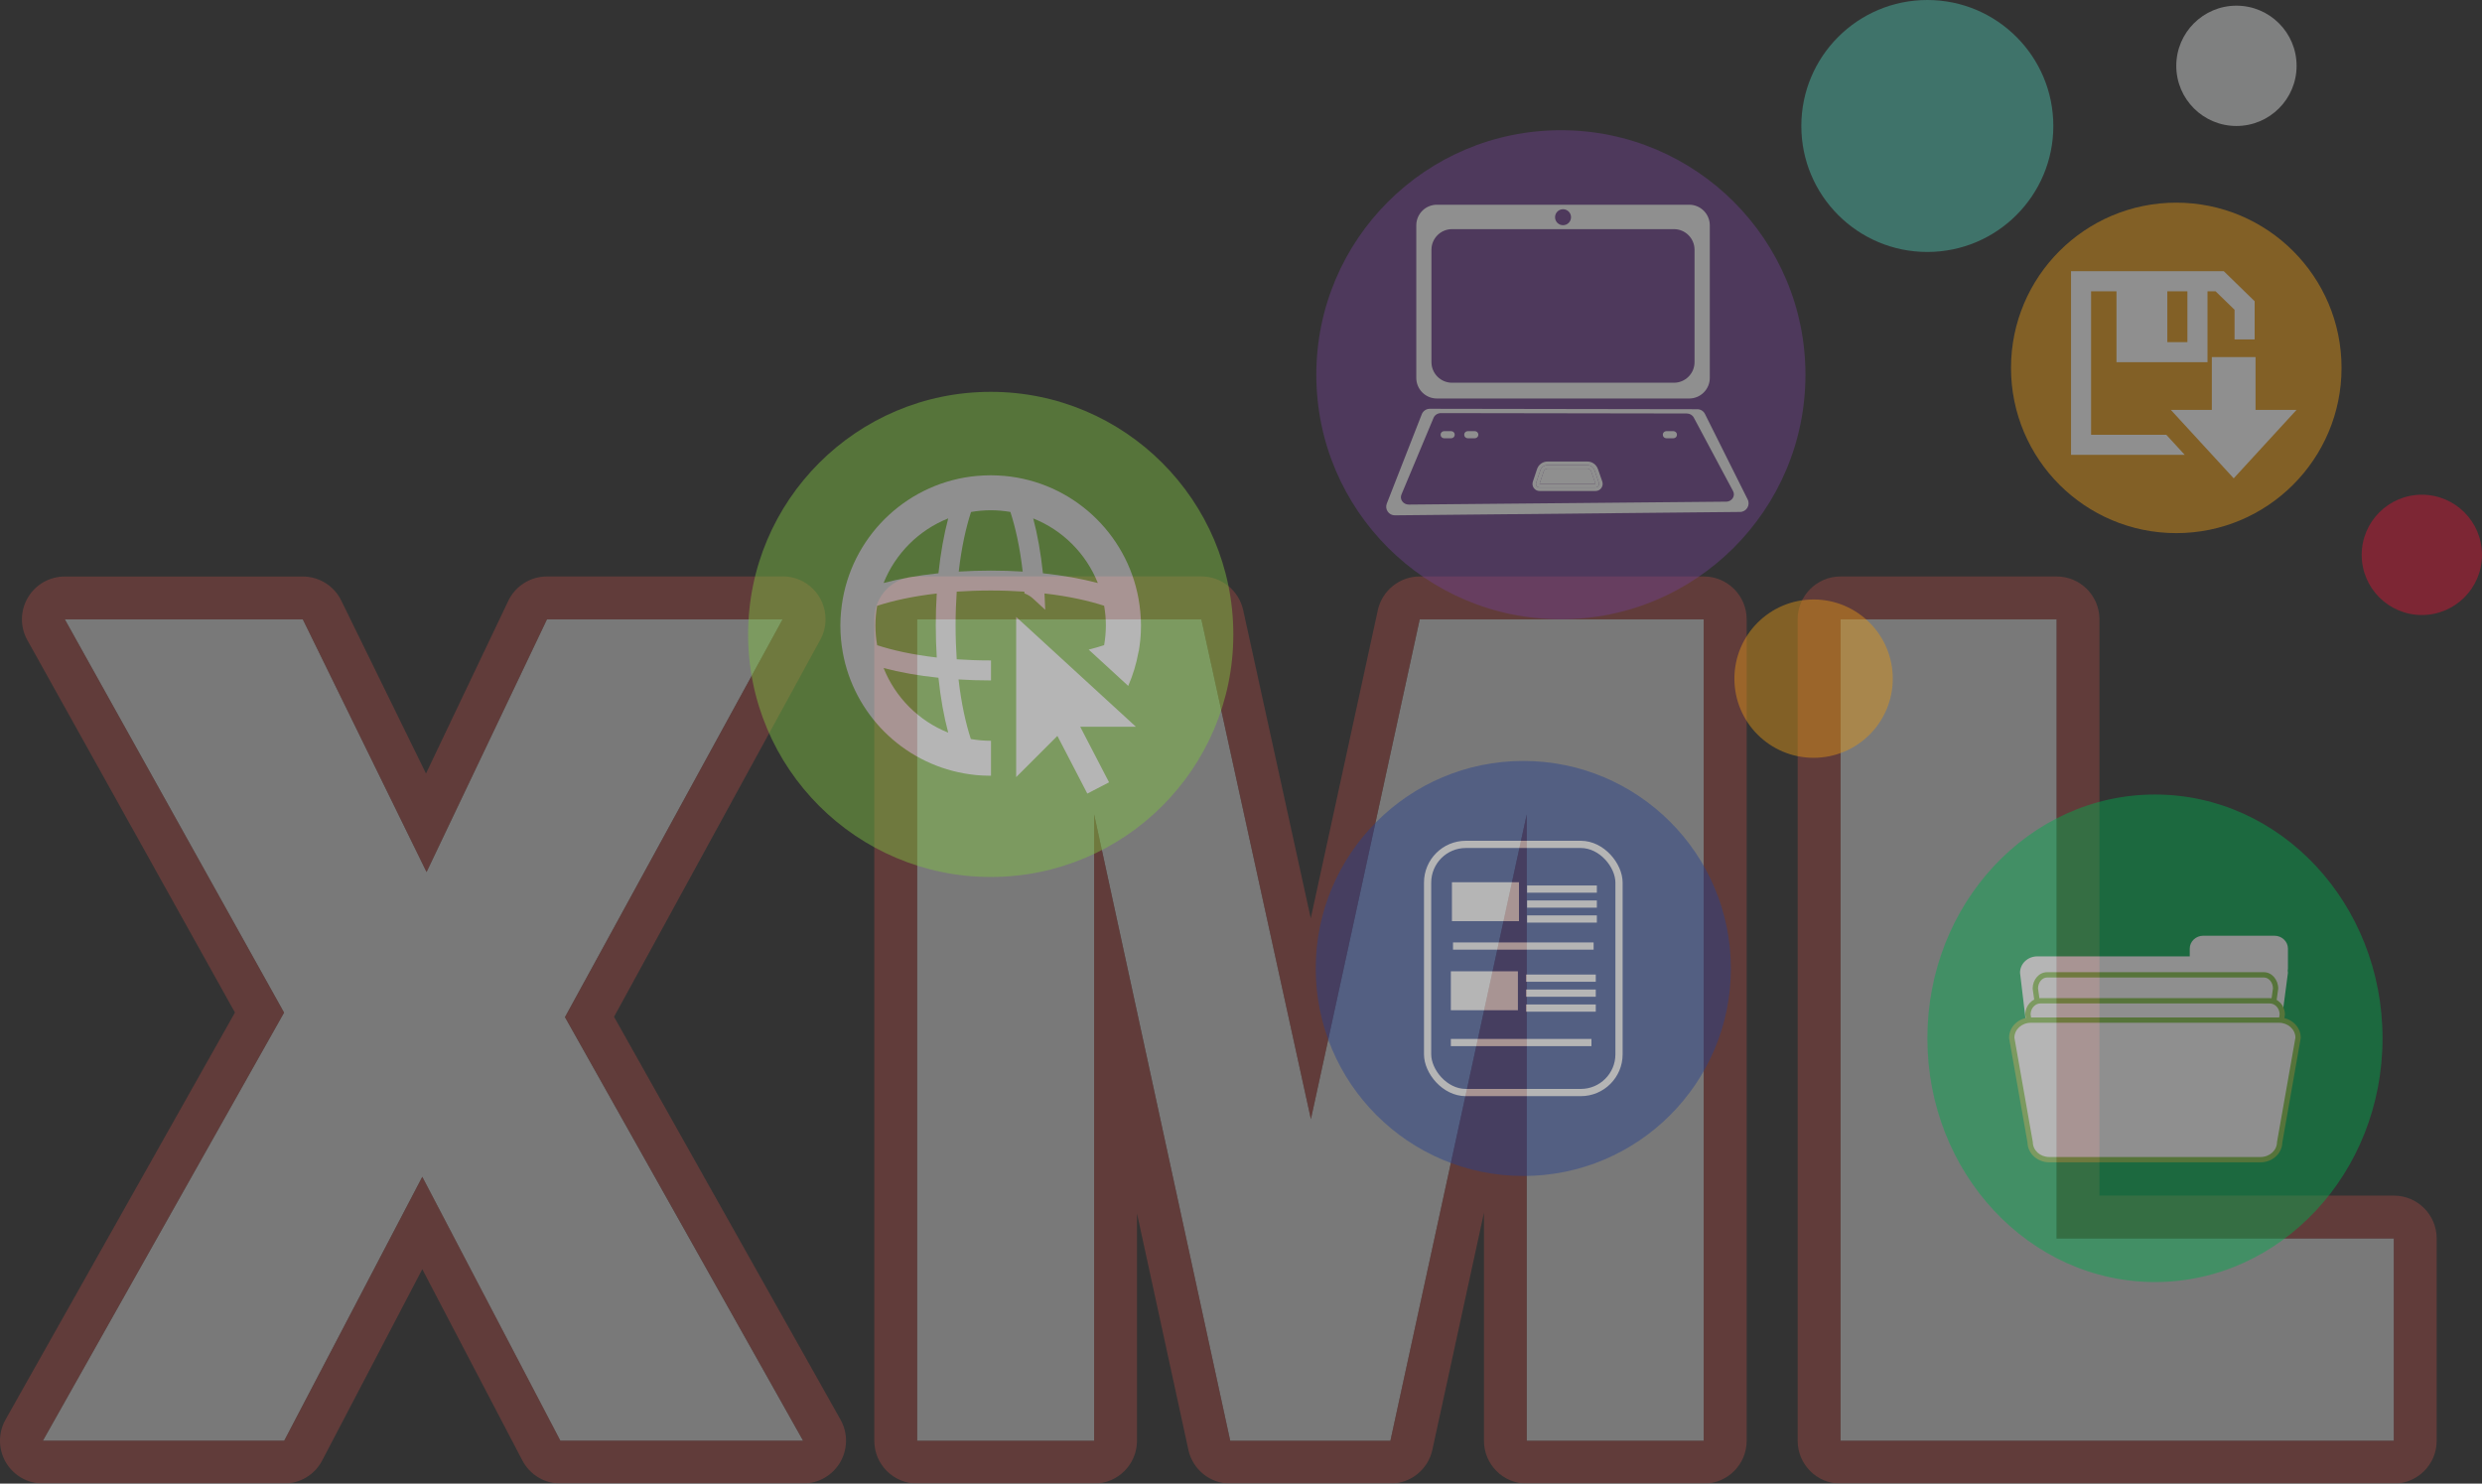<?xml version="1.0" encoding="UTF-8"?>
<svg xmlns="http://www.w3.org/2000/svg" viewBox="0 0 528.51 315.96">
  <rect x="0" y="0" width="528.51" height="315.96" fill="#333333" stroke="none"/>
  <defs>
    <style>
      .cls-1 {
        opacity: .72;
      }

      .cls-2 {
        fill: #e39717;
      }

      .cls-2, .cls-3, .cls-4, .cls-5, .cls-6, .cls-7, .cls-8, .cls-9, .cls-10, .cls-11 {
        stroke-width: 0px;
      }

      .cls-12 {
        isolation: isolate;
      }

      .cls-3 {
        fill: #00ab4e;
      }

      .cls-4 {
        fill: #dcddde;
      }

      .cls-13 {
        opacity: .45;
      }

      .cls-5 {
        fill: #fff;
      }

      .cls-14 {
        fill: none;
        stroke: #fff;
        stroke-miterlimit: 10;
        stroke-width: 1.54px;
      }

      .cls-15 {
        mix-blend-mode: multiply;
        opacity: .51;
      }

      .cls-16 {
        mix-blend-mode: soft-light;
        opacity: .47;
      }

      .cls-6 {
        fill: #b04c46;
      }

      .cls-7 {
        fill: #4ec0ad;
      }

      .cls-8 {
        fill: #25408f;
      }

      .cls-9 {
        fill: #6e408d;
      }

      .cls-10 {
        fill: #d71635;
      }

      .cls-11 {
        fill: #80c342;
      }
    </style>
  </defs>
  <g class="cls-12">
    <g id="Layer_2" data-name="Layer 2">
      <g id="Layer_1-2" data-name="Layer 1">
        <g class="cls-1">
          <g>
            <g class="cls-16">
              <path class="cls-5" d="M13.8,131.9h50.68l26.35,53.82,25.64-53.82h50.17l-46.34,84.72,50.71,90.21h-51.69l-29.4-56.2-29.4,56.2H9.13l51.36-91.17L13.8,131.9Z"/>
            </g>
            <g class="cls-15">
              <path class="cls-6" d="M166.65,131.9h0M166.65,131.9l-46.34,84.72,50.71,90.21h-51.69l-29.4-56.2-29.4,56.2H9.13l51.36-91.17L13.8,131.9h50.68l26.35,53.82,25.64-53.82h50.17M166.65,122.77h-50.18c-3.52,0-6.72,2.02-8.24,5.2l-17.52,36.77-18.05-36.85c-1.53-3.13-4.71-5.11-8.2-5.11H13.8c-3.24,0-6.23,1.71-7.87,4.5-1.64,2.79-1.68,6.24-.1,9.06l44.2,79.3L1.17,302.35c-1.59,2.83-1.56,6.28.07,9.08,1.64,2.8,4.64,4.52,7.88,4.52h51.39c3.4,0,6.51-1.89,8.09-4.9l21.32-40.75,21.32,40.75c1.57,3.01,4.69,4.9,8.09,4.9h51.69c3.24,0,6.24-1.72,7.88-4.52,1.64-2.8,1.67-6.25.08-9.08l-48.23-85.8,43.8-80.08c.79-1.35,1.24-2.92,1.24-4.59,0-5.04-4.08-9.13-9.12-9.13h0ZM166.65,141.02h0,0Z"/>
            </g>
          </g>
          <g>
            <g class="cls-16">
              <path class="cls-5" d="M195.3,131.9h60.51l23.33,106.44,23.17-106.44h60.47v174.94h-37.68v-133.41l-29.03,133.41h-34.11l-28.98-133.41v133.41h-37.68v-174.94Z"/>
            </g>
            <g class="cls-15">
              <path class="cls-6" d="M362.78,131.9v174.94h-37.68v-133.41l-29.03,133.41h-34.11l-28.98-133.41v133.41h-37.68v-174.94h60.51l23.33,106.44,23.17-106.44h60.47M362.78,122.77h-60.47c-4.29,0-8,2.99-8.92,7.18l-14.28,65.62-14.39-65.64c-.92-4.19-4.63-7.17-8.91-7.17h-60.51c-5.04,0-9.13,4.09-9.13,9.13v174.94c0,5.04,4.09,9.13,9.13,9.13h37.68c5.04,0,9.13-4.09,9.13-9.13v-48.41l10.94,50.35c.91,4.2,4.62,7.19,8.92,7.19h34.11c4.29,0,8-2.99,8.92-7.18l10.99-50.5v48.56c0,5.04,4.09,9.13,9.13,9.13h37.68c5.04,0,9.13-4.09,9.13-9.13v-174.94c0-5.04-4.09-9.13-9.13-9.13h0Z"/>
            </g>
          </g>
          <g>
            <g class="cls-16">
              <path class="cls-5" d="M391.92,131.9h46.01v131.86h71.8v43.08h-117.81v-174.94Z"/>
            </g>
            <g class="cls-15">
              <path class="cls-6" d="M437.93,131.9v131.86h71.8v43.08h-117.81v-174.94h46.01M437.93,122.77h-46.01c-5.04,0-9.13,4.09-9.13,9.13v174.94c0,5.04,4.09,9.13,9.13,9.13h117.81c5.04,0,9.13-4.09,9.13-9.13v-43.08c0-5.04-4.09-9.13-9.13-9.13h-62.68v-122.73c0-5.04-4.09-9.13-9.13-9.13h0Z"/>
            </g>
          </g>
        </g>
        <g class="cls-13">
          <path class="cls-10" d="M528.51,118.17c0-7.08-5.74-12.81-12.81-12.81s-12.81,5.74-12.81,12.81,5.73,12.81,12.81,12.81,12.81-5.74,12.81-12.81"/>
          <path class="cls-2" d="M498.6,78.35c0-19.44-15.76-35.19-35.19-35.19s-35.19,15.76-35.19,35.19,15.76,35.19,35.19,35.19,35.19-15.76,35.19-35.19"/>
          <polygon class="cls-5" points="480.29 87.29 480.29 76.05 470.98 76.05 470.98 87.29 462.25 87.29 475.64 101.87 489.02 87.29 480.29 87.29"/>
          <path class="cls-7" d="M437.23,26.83c0-14.82-12.01-26.83-26.83-26.83s-26.83,12.01-26.83,26.83,12.01,26.83,26.83,26.83,26.83-12.01,26.83-26.83"/>
          <path class="cls-2" d="M403.04,144.53c0-9.31-7.55-16.86-16.86-16.86s-16.86,7.55-16.86,16.86,7.55,16.86,16.86,16.86,16.86-7.55,16.86-16.86"/>
          <path class="cls-4" d="M489.03,14.02c0-7.08-5.74-12.81-12.81-12.81s-12.81,5.74-12.81,12.81,5.73,12.81,12.81,12.81,12.81-5.74,12.81-12.81"/>
          <g>
            <g>
              <path class="cls-8" d="M368.57,206.26c0-24.41-19.79-44.2-44.2-44.2s-44.2,19.79-44.2,44.2,19.79,44.19,44.2,44.19,44.2-19.79,44.2-44.19"/>
              <path class="cls-8" d="M301.33,200.47h1.9c.59,0,1.07.48,1.07,1.07v9.44c0,.59-.48,1.07-1.07,1.07h-1.9c-.59,0-1.07-.48-1.07-1.07v-9.44c0-.59.48-1.07,1.07-1.07Z"/>
            </g>
            <g>
              <rect class="cls-14" x="303.99" y="179.83" width="40.76" height="52.85" rx="8.14" ry="8.14"/>
              <rect class="cls-5" x="309.17" y="187.89" width="14.28" height="8.29"/>
              <line class="cls-14" x1="309.4" y1="201.48" x2="339.34" y2="201.48"/>
              <line class="cls-14" x1="308.94" y1="222.03" x2="338.88" y2="222.03"/>
              <line class="cls-14" x1="325.18" y1="195.72" x2="340.03" y2="195.72"/>
              <line class="cls-14" x1="325.18" y1="192.54" x2="340.03" y2="192.54"/>
              <line class="cls-14" x1="325.18" y1="189.35" x2="340.03" y2="189.35"/>
              <rect class="cls-5" x="308.94" y="206.86" width="14.28" height="8.29"/>
              <line class="cls-14" x1="324.95" y1="214.69" x2="339.8" y2="214.69"/>
              <line class="cls-14" x1="324.95" y1="211.51" x2="339.8" y2="211.51"/>
              <line class="cls-14" x1="324.95" y1="208.32" x2="339.8" y2="208.32"/>
            </g>
          </g>
          <g>
            <path class="cls-3" d="M507.33,221.13c0-28.67-21.7-51.92-48.46-51.92s-48.46,23.24-48.46,51.92,21.7,51.91,48.46,51.91,48.46-23.24,48.46-51.91"/>
            <g>
              <path class="cls-5" d="M487.19,202.03c0-1.52-1.29-2.75-2.89-2.75h-15.13c-1.6,0-2.89,1.23-2.89,2.75v1.65h-32.47c-2.03,0-3.67,1.56-3.67,3.49l3.33,27.89c0,1.93,1.64,3.49,3.67,3.49h42.71c2.03,0,3.67-1.56,3.67-3.49l3.67-27.89c0-.16-.03-.3-.05-.45.03-.15.05-.3.05-.45v-4.23Z"/>
              <g>
                <path class="cls-5" d="M439.32,237.97c-1.37,0-2.49-1.32-2.49-2.93l-3.43-24.57c0-1.54,1.12-2.86,2.5-2.86h46.18c1.37,0,2.49,1.32,2.49,2.93l-3.42,24.42c0,1.7-1.12,3.01-2.5,3.01h-39.33Z"/>
                <path class="cls-11" d="M482.07,208.18c1.04,0,1.9,1.02,1.93,2.3l-3.41,24.41v.08s-.01.08-.01.08c0,1.31-.86,2.37-1.93,2.37h-39.33c-1.06,0-1.93-1.06-1.93-2.37v-.16s-3.42-24.41-3.42-24.41c.03-1.27.88-2.3,1.93-2.3h46.18M482.07,207.05h-46.18c-1.69,0-3.06,1.57-3.06,3.5l3.42,24.49c0,1.93,1.37,3.5,3.06,3.5h39.33c1.69,0,3.06-1.57,3.06-3.5l3.42-24.49c0-1.93-1.37-3.5-3.06-3.5h0Z"/>
              </g>
              <g>
                <path class="cls-5" d="M438.11,243.51c-1.47,0-2.67-1.32-2.67-2.93l-3.63-24.58c0-1.54,1.2-2.85,2.67-2.85h48.83c1.47,0,2.67,1.32,2.67,2.93l-3.61,24.41c0,1.7-1.2,3.02-2.67,3.02h-41.59Z"/>
                <path class="cls-11" d="M483.32,213.71c1.14,0,2.07,1.02,2.1,2.29l-3.61,24.4v.08s-.01.08-.01.08c0,1.31-.94,2.37-2.1,2.37h-41.59c-1.16,0-2.1-1.06-2.1-2.37v-.17s-3.62-24.4-3.62-24.4c.04-1.27.97-2.29,2.1-2.29h48.83M483.32,212.58h-48.83c-1.79,0-3.23,1.57-3.23,3.5l3.62,24.49c0,1.93,1.45,3.5,3.23,3.5h41.59c1.79,0,3.23-1.57,3.23-3.5l3.62-24.49c0-1.93-1.45-3.5-3.23-3.5h0Z"/>
              </g>
              <g>
                <path class="cls-5" d="M436.36,246.97c-2.24,0-4.06-1.68-4.06-3.74l-3.91-22.14c0-2.16,1.81-3.84,4.05-3.84h52.84c2.24,0,4.06,1.68,4.06,3.74l-3.93,22.33c0,1.96-1.81,3.64-4.06,3.64h-45Z"/>
                <path class="cls-11" d="M485.28,217.82c1.93,0,3.5,1.42,3.5,3.18l-3.92,22.23c0,1.75-1.57,3.18-3.5,3.18h-45c-1.93,0-3.5-1.42-3.5-3.18l-3.92-22.23c0-1.75,1.57-3.18,3.5-3.18h52.84M485.28,216.69h-52.84c-2.55,0-4.63,1.93-4.63,4.31v.1l.02.1,3.9,22.14c.06,2.33,2.11,4.2,4.63,4.2h45c2.51,0,4.57-1.87,4.63-4.2l3.9-22.14.02-.1v-.1c0-2.37-2.08-4.31-4.63-4.31h0Z"/>
              </g>
            </g>
          </g>
          <g>
            <path class="cls-9" d="M384.45,79.81c0-28.76-23.32-52.08-52.08-52.08s-52.08,23.31-52.08,52.08,23.32,52.08,52.08,52.08,52.08-23.32,52.08-52.08"/>
            <g>
              <path class="cls-5" d="M359.69,43.6h-53.72c-2.42,0-4.39,1.96-4.39,4.39v32.49c0,2.42,1.96,4.39,4.39,4.39h53.72c2.42,0,4.39-1.96,4.39-4.39v-32.49c0-2.42-1.96-4.39-4.39-4.39ZM332.83,44.56c.94,0,1.7.76,1.7,1.7s-.76,1.7-1.7,1.7-1.7-.76-1.7-1.7.76-1.7,1.7-1.7ZM360.83,77.12c0,2.42-1.96,4.39-4.39,4.39h-47.24c-2.42,0-4.39-1.96-4.39-4.39v-23.93c0-2.42,1.96-4.39,4.39-4.39h47.24c2.42,0,4.39,1.96,4.39,4.39v23.93Z"/>
              <g>
                <path class="cls-5" d="M372.15,106.38l-9.1-18.22c-.31-.62-.94-1.01-1.63-1.01l-56.96-.09c-.75,0-1.43.46-1.71,1.16l-7.45,19.03c-.47,1.21.43,2.51,1.72,2.5l73.51-.72c1.35-.01,2.22-1.44,1.62-2.65ZM367.54,106.84l-67.54.62c-1.19.01-2.02-1.11-1.58-2.14l6.84-16.34c.25-.6.88-1,1.57-1l52.34.08c.64,0,1.22.34,1.5.87l8.36,15.65c.56,1.04-.25,2.26-1.49,2.27Z"/>
                <path class="cls-5" d="M338.01,99.8h-8.49c-.36,0-.69.23-.8.58l-.89,2.67h11.92l-.93-2.68c-.12-.34-.44-.57-.8-.57Z"/>
                <path class="cls-5" d="M340.25,99.88c-.33-.95-1.23-1.59-2.23-1.59h-8.49c-1.02,0-1.92.65-2.24,1.62l-.89,2.67c-.15.46-.08.97.21,1.36.28.4.74.63,1.23.63h11.92c.49,0,.95-.24,1.23-.64s.36-.91.2-1.37l-.93-2.68ZM340.36,103.49c-.14.2-.37.32-.62.32h-11.92c-.24,0-.47-.12-.61-.31-.14-.2-.18-.45-.1-.68l.89-2.67c.22-.66.83-1.1,1.52-1.1h8.49c.68,0,1.29.43,1.52,1.08l.93,2.68c.08.23.04.49-.1.69Z"/>
                <path class="cls-5" d="M339.53,100.13c-.22-.64-.83-1.08-1.52-1.08h-8.49c-.69,0-1.3.44-1.52,1.1l-.89,2.67c-.08.23-.04.48.1.68.14.2.37.31.61.31h11.92c.25,0,.48-.12.62-.32.14-.2.18-.46.1-.69l-.93-2.68ZM327.83,103.06l.89-2.67c.12-.35.44-.58.8-.58h8.49c.36,0,.68.23.8.57l.93,2.68h-11.92Z"/>
                <path class="cls-5" d="M309.01,91.82h-1.5c-.42,0-.76.34-.76.76s.34.76.76.76h1.5c.42,0,.76-.34.76-.76s-.34-.76-.76-.76Z"/>
                <path class="cls-5" d="M314.04,91.82h-1.5c-.42,0-.76.34-.76.76s.34.76.76.76h1.5c.42,0,.76-.34.76-.76s-.34-.76-.76-.76Z"/>
                <path class="cls-5" d="M356.33,91.82h-1.5c-.42,0-.76.34-.76.76s.34.76.76.76h1.5c.42,0,.76-.34.76-.76s-.34-.76-.76-.76Z"/>
              </g>
            </g>
          </g>
          <g>
            <circle class="cls-11" cx="210.96" cy="135.11" r="51.66"/>
            <g>
              <polygon class="cls-5" points="216.38 131.39 216.38 165.5 225.16 156.73 231.53 169.01 236.16 166.61 230.02 154.78 241.88 154.78 216.38 131.39"/>
              <path class="cls-5" d="M242.48,138.72c.06-.32.11-.65.15-.98.03-.18.05-.35.07-.53.04-.31.08-.62.11-.94.02-.24.04-.49.06-.73.02-.25.04-.51.05-.76.03-.52.04-1.03.04-1.55s-.01-1.01-.04-1.52c-.02-.32-.04-.63-.07-.95-.01-.17-.02-.33-.04-.5-.04-.4-.08-.8-.14-1.2,0-.06-.02-.13-.02-.19-.06-.42-.12-.84-.2-1.26,0-.03,0-.05-.01-.08,0,0,0,0,0,0-2.52-14.03-14.18-24.89-28.6-26.18-.02,0-.04,0-.06,0-.44-.04-.88-.07-1.33-.09-.5-.03-.99-.04-1.5-.04s-1,.01-1.5.04c-.45.02-.89.05-1.33.09-.02,0-.04,0-.06,0-14.42,1.29-26.08,12.15-28.6,26.18,0,0,0,0,0,0,0,.03,0,.05-.01.08-.07.42-.14.83-.2,1.26,0,.06-.02.13-.02.19-.05.4-.1.8-.14,1.2-.02.17-.02.33-.04.5-.02.31-.05.63-.07.95-.02.5-.04,1.01-.04,1.52s.01,1.01.04,1.51c.02.33.04.66.07.99.01.15.02.3.03.45.04.42.09.83.14,1.24,0,.05.01.1.02.14.06.45.13.89.21,1.33,0,0,0,.02,0,.02h0c2.35,13.11,12.68,23.44,25.79,25.79,0,0,0,0,0,0,.1.02.2.03.29.05.3.05.6.1.9.14.21.03.41.05.62.08.28.04.56.07.84.1.27.03.55.04.83.06.22.02.44.04.67.04.51.03,1.02.04,1.54.04h.09v-7.46s-.06.01-.09.01c-1.43,0-2.83-.13-4.2-.37-1.05-3.22-2.02-7.46-2.62-12.69,2.21.14,4.48.21,6.82.21h.09v-4.26h-.09c-2.55,0-4.96-.09-7.21-.24-.15-2.25-.24-4.65-.24-7.2s.09-4.96.24-7.21c2.25-.15,4.65-.24,7.21-.24s4.95.09,7.19.24c0,.13.02.25.03.38.65.23,1.27.6,1.8,1.08l2.62,2.41c-.04-1.18-.09-2.33-.16-3.48,5.24.6,9.48,1.57,12.7,2.62.24,1.37.37,2.77.37,4.2s-.14,2.82-.37,4.19c-1,.33-2.09.64-3.29.95l2.51,2.3s0,0,0,0l5.91,5.43c.99-2.27,1.73-4.68,2.18-7.18,0,0,0,0,0,0,.01-.06.02-.12.03-.19ZM201.91,110.41c-.91,3.42-1.62,7.38-2.08,11.68-4.31.45-8.26,1.16-11.68,2.07,2.5-6.26,7.49-11.26,13.76-13.76ZM201.91,156.03c-6.26-2.49-11.26-7.49-13.76-13.76,3.43.91,7.38,1.62,11.68,2.07.45,4.31,1.16,8.26,2.08,11.68ZM199.47,140.03c-5.24-.6-9.47-1.57-12.69-2.62-.24-1.36-.37-2.76-.37-4.19s.13-2.83.37-4.2c3.22-1.05,7.46-2.02,12.69-2.62-.14,2.21-.21,4.49-.21,6.82s.08,4.6.21,6.81ZM210.96,121.52c-2.33,0-4.61.08-6.81.21.6-5.24,1.57-9.47,2.62-12.69,1.36-.24,2.77-.37,4.2-.37s2.82.13,4.18.36c1.05,3.22,2.02,7.45,2.62,12.7-2.2-.14-4.47-.21-6.8-.21ZM222.08,122.09c-.45-4.31-1.16-8.26-2.07-11.68,6.26,2.49,11.26,7.49,13.76,13.76-3.43-.91-7.38-1.62-11.69-2.08Z"/>
            </g>
          </g>
          <path class="cls-5" d="M445.27,92.59v-30.55h5.41v15.1h19.38v-15.1h1.72l4.04,3.93v6.32h4.28v-8.13l-6.57-6.4h-32.53v39.11h24.21l-3.93-4.28h-16.01ZM461.5,62.04h4.28v10.83h-4.28v-10.83Z"/>
        </g>
      </g>
    </g>
  </g>
</svg>